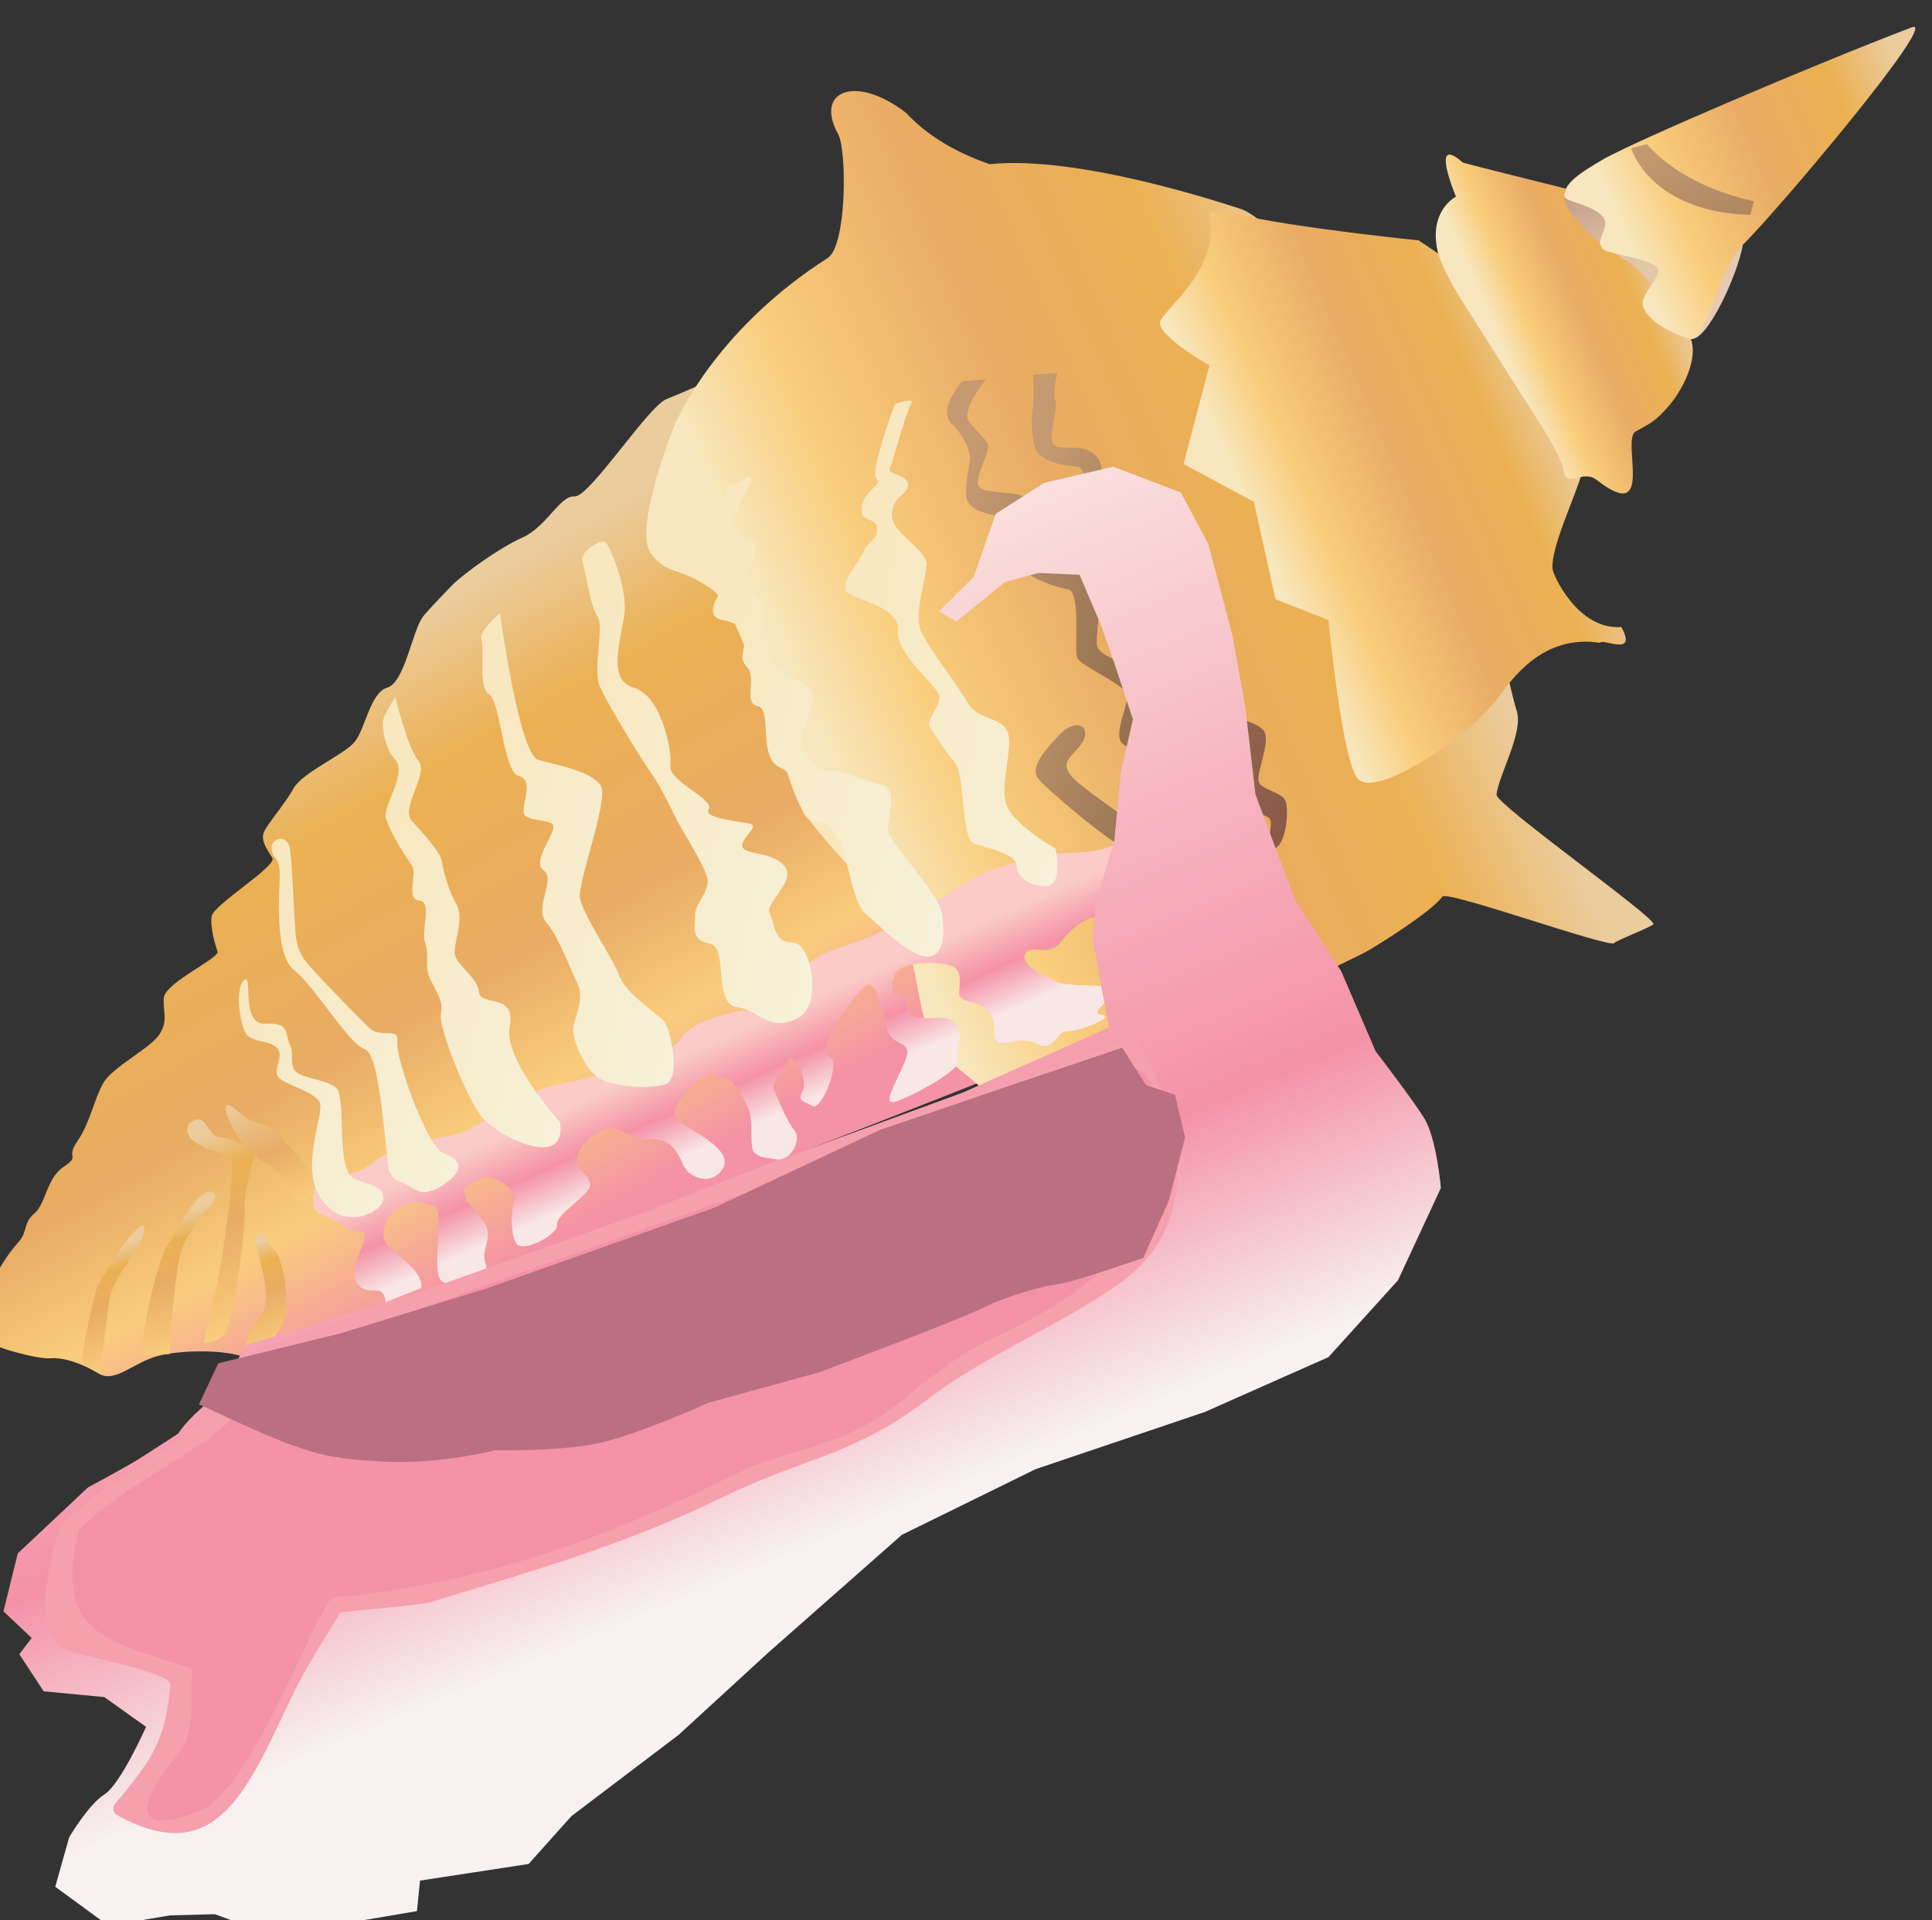 
        <svg xmlns:rdf="http://www.w3.org/1999/02/22-rdf-syntax-ns#" xmlns="http://www.w3.org/2000/svg" xmlns:cc="http://creativecommons.org/ns#" xmlns:xlink="http://www.w3.org/1999/xlink" xmlns:dc="http://purl.org/dc/elements/1.1/" x="0px" y="0px" width="500" height="497" viewBox="0 0 500 497" xml:space="preserve">
            <rect x="0" y="0" width="500" height="497" fill="#333333" stroke="none"/>
            <title>Strombus gigas (Queen Conch)</title>
            <desc xmlns:ian_image_library="https://ian.umces.edu/media-library/">
                <ian_image_library:title>Strombus gigas (Queen Conch)</ian_image_library:title>
                <ian_image_library:descr>The queen conch is an important cultural and economic resource for Caribbean countries, but populations are in decline due primarily to overfishing and poaching.</ian_image_library:descr>
                <ian_image_library:scene>
                    <ian_image_library:contains>gastropod, shell, seagrass, SAV, conservation, protection, endangered, threatened, destruction, stock, resource, management, tourism, human</ian_image_library:contains>
                    <ian_image_library:when>2015-02-25</ian_image_library:when>
                </ian_image_library:scene>
            </desc>
            
<g id="ian_symbols_71e1b80a876238144dcb520611f02aae">
</g>
<g>
		<linearGradient id="ian_symbols_ba20794b97e876143559e7a9e3c19699" gradientUnits="userSpaceOnUse" x1="-306.377" y1="299.39" x2="-328.667" y2="511.47" gradientTransform="matrix(0.917 -0.399 -0.399 -0.917 606.994 481.229)">
		<stop  offset="0" style="stop-color:#F492A6"/>
		<stop  offset="0.18" style="stop-color:#F492A6"/>
		<stop  offset="0.343" style="stop-color:#F9CD7C"/>
		<stop  offset="0.494" style="stop-color:#E9AC65"/>
		<stop  offset="0.747" style="stop-color:#EBB052"/>
		<stop  offset="0.921" style="stop-color:#EBCC9D"/>
	</linearGradient>
	<path fill="url(#ian_symbols_ba20794b97e876143559e7a9e3c19699)" d="M301.9,153.6c0,0-21.3-92.5-29-95.4c-7.7-3-25.8,16.5-31.3,17.2c-5.5,0.7-22.2,12.4-30.6,14
		c-8.4,1.6-17.9,4.5-22.7,6.9c-4.9,2.4-11.1,5.1-15.8,7c-4.7,1.8-20,25.5-23.8,25.2c-3.8-0.3-7.1,7.7-13.4,10.6
		c-6.3,2.8-15.2,9.4-18,12.1c-0.8,0.8-6.9,7.1-7.9,8.5c-2.7,3.7-4.7,17-9.2,18.3c-4.4,1.3-5.7,10.8-8.4,14
		c-2.6,3.3-13.3,7.8-15.8,12c-2.3,4.2-6.7,9.1-7.7,11.4c-0.9,2.2,0.9,4.6,2.2,6.7c1.2,2.1-15.2,12.1-15.7,15
		c-0.5,2.8,0.9,7.5,1.5,9.2c0.6,1.7-13.6,8.1-13.9,12c-0.3,3.8,1.3,6.1-1.4,9.8c-2.8,3.7-11.9,8.1-14.3,12.3
		c-2.4,4.3-3.4,10.2-6.6,14.9c-3.3,4.7,0.9,3.7-3.6,6.7c-4.5,3-4.6,9.6-7.6,12.1c-3,2.5-1.7,4.8-4.1,7.4c-2.3,2.5-8.4,10.7-6.8,14.6
		c1.6,4-3.6,9.1-1.7,10.8c1.8,1.8,13.4,5,16.8,4.7s8.3,1.4,12.5,4c4.2,2.4,8.6-2.7,15.2-4.6c6.5-1.7,18.1-1.6,22.6,0.4
		c3.1,1.4,236-87.5,237.5-91.3c1.1-2.7,4.6-5.3,8.1-8.9c0.9-0.9,11.6,7.1,17.4,9.6c1.6-0.1,2.8-1.3,3.2-1.9c2.1-3-12.4-18.5-11-21.4
		c1.4-3.2,1.9-5.8,0.4-7C315.8,228.3,301.9,153.6,301.9,153.6z"/>
		<linearGradient id="ian_symbols_35d360abcfb26cd415eda475542c24dd" gradientUnits="userSpaceOnUse" x1="-161.236" y1="378.865" x2="4.21" y2="378.865" gradientTransform="matrix(1.133 -0.481 -0.493 -1.123 557.61 536.857)">
		<stop  offset="0.101" style="stop-color:#F8E7BE"/>
		<stop  offset="0.253" style="stop-color:#F9CD7C"/>
		<stop  offset="0.494" style="stop-color:#E9AC65"/>
		<stop  offset="0.747" style="stop-color:#EBB052"/>
		<stop  offset="0.921" style="stop-color:#EBCC9D"/>
	</linearGradient>
	<path fill="url(#ian_symbols_35d360abcfb26cd415eda475542c24dd)" d="M321.2,54.1c-4.8-1.5-42.1-14-65.1-11.6c-10.4-3.6-17.3-8.6-21.5-13.2c-13.1-10.2-23.9-5.8-17.7,5.4
		c2.3,4.2,2.3,28.8-2.7,32.1c-27.6,17.6-38.1,39.7-39.5,43c-2.2,5.3-10.4,27.6-6.3,33.4c4.2,5.8,7.3,3.3,15.8,9.3
		c8.4,6.1,17.9,46.1,22.6,55.6c4.8,9.5,25.6,27.4,28.3,36.7c2.6,9.4,2.8,16.7,5.6,23.3c2.6,6.6,9.4,8.9,15.3,15.7
		c5.9,6.8,93.7-35.3,97.3-37.3s17-10.4,20-14.4c1.3-1.7,43.8,13.6,44.5,12c0.3-0.6,10-4.3,10.1-4.9c0.4-1.8-40.8-31-40.6-33.5
		c0.5-5,7.1-16.2,5.2-21.8c-2-5.6-16.7-74.6-16.7-74.6S331.7,57.6,321.2,54.1z"/>
		<linearGradient id="ian_symbols_240bc01e848640742973c131db83aadd" gradientUnits="userSpaceOnUse" x1="-131.638" y1="429.668" x2="-29.498" y2="429.668" gradientTransform="matrix(0.918 -0.396 -0.396 -0.918 605.178 480.335)">
		<stop  offset="0.101" style="stop-color:#F8E7BE"/>
		<stop  offset="0.253" style="stop-color:#F9CD7C"/>
		<stop  offset="0.494" style="stop-color:#E9AC65"/>
		<stop  offset="0.747" style="stop-color:#EBB052"/>
		<stop  offset="0.921" style="stop-color:#EBCC9D"/>
	</linearGradient>
	<path fill="url(#ian_symbols_240bc01e848640742973c131db83aadd)" d="M317.3,54c-2.6,0.8-1.5-0.2-4.3,1.4c3,14-11.2,24.1-12.7,27.7c-1.4,3.5,12.7,11.5,12.7,11.5
		l-6.7,25.5l18.2,9.8l5.6,25.2l13.7,5.4c0,0,3.7,38.2,7.9,41.4c5.7,4.4,29.5-12.3,36.1-21.4c3.6-4.9,11.6-16.4,26.3-14.1
		c0.7-1.3,9.8,3.8,5.5-4.1c-11.2,0.9-17.7-13.5-17.8-15c-0.5-5.6,5.9-18.7,7.6-24.9c1.7-6.2-6.4-36.2-6.4-36.2l-35.9-24
		C367.1,62.3,318.6,57.1,317.3,54z"/>
		<linearGradient id="ian_symbols_66ab26c4216e94a4c9b465d0638f03d9" gradientUnits="userSpaceOnUse" x1="-49.746" y1="446.235" x2="6.456" y2="446.235" gradientTransform="matrix(0.918 -0.396 -0.396 -0.918 605.178 480.335)">
		<stop  offset="0.101" style="stop-color:#F8E7BE"/>
		<stop  offset="0.253" style="stop-color:#F9CD7C"/>
		<stop  offset="0.494" style="stop-color:#E9AC65"/>
		<stop  offset="0.747" style="stop-color:#EBB052"/>
		<stop  offset="0.921" style="stop-color:#EBCC9D"/>
	</linearGradient>
	<path fill="url(#ian_symbols_66ab26c4216e94a4c9b465d0638f03d9)" d="M378.6,42.1c-8.8-7.8-1.8,8.8-1.8,8.8s-7.2,3.6-4.7,14.3c1.5,6.2,9.2,17.1,15.9,27.9
		s16,23.9,16.7,28.8c0.8,4.9,4.7-0.7,8.6,2.4c15.2,11.8,6.2-10.5,10-12.6c3.7-2.1,5.1-2.5,8.9-7c3.8-4.6,8.1-13.5,4.6-18.5
		c-3.6-5-8.3-31.6-8.3-31.6S385.2,43.9,378.6,42.1z"/>
		<linearGradient id="ian_symbols_53adb7338705072445706535c5dd4f2b" gradientUnits="userSpaceOnUse" x1="788.48" y1="142.721" x2="822.623" y2="176.864" gradientTransform="matrix(-1.103 -0.263 0.238 -1 1289.376 429.159)">
		<stop  offset="0" style="stop-color:#E9CAB8"/>
		<stop  offset="0.511" style="stop-color:#E0C6A6"/>
		<stop  offset="0.949" style="stop-color:#C49B8A"/>
	</linearGradient>
	<path fill="url(#ian_symbols_53adb7338705072445706535c5dd4f2b)" d="M453.8,36.5c-4.8-4.3-31,0.2-38.5,4.5s-10.2,6.5-10.6,9.6c-0.4,3.2,7.2,11.9,15.7,16.5
		s12.8,19.4,17.1,20.6c4.2,1.1,12.4-17.1,13.5-24.2C452.1,56.3,458.6,40.8,453.8,36.5z"/>
		<linearGradient id="ian_symbols_b08d03b13fbb4ab4c9f0d532fdff5a64" gradientUnits="userSpaceOnUse" x1="795.453" y1="166.876" x2="812.72" y2="184.143" gradientTransform="matrix(-1.103 -0.263 0.238 -1 1289.376 429.159)">
		<stop  offset="0" style="stop-color:#E9CFBF"/>
		<stop  offset="0.803" style="stop-color:#DEB8A0"/>
	</linearGradient>
	<path fill="url(#ian_symbols_b08d03b13fbb4ab4c9f0d532fdff5a64)" d="M453.8,36.5c2.8,2.5,1.6,9.2,0.1,15.6c-11.3-2.5-21.4-7.6-27.7-14.8
		C436.7,34.9,450.5,33.6,453.8,36.5z"/>
		<linearGradient id="ian_symbols_28cbe5d5ab511704514e0900084f08cf" gradientUnits="userSpaceOnUse" x1="-13.703" y1="453.016" x2="86.947" y2="453.016" gradientTransform="matrix(0.918 -0.396 -0.396 -0.918 605.178 480.335)">
		<stop  offset="0.101" style="stop-color:#F8E7BE"/>
		<stop  offset="0.253" style="stop-color:#F9CD7C"/>
		<stop  offset="0.494" style="stop-color:#E9AC65"/>
		<stop  offset="0.747" style="stop-color:#EBB052"/>
		<stop  offset="0.921" style="stop-color:#EBCC9D"/>
	</linearGradient>
	<path fill="url(#ian_symbols_28cbe5d5ab511704514e0900084f08cf)" d="M494.7,7.1c-26.2,10-71.9,29.6-79.3,33.9c-7.4,4.3-10.2,6.5-10.6,9.6c-0.2,1.7,6.3,1.8,9.9,5.4
		c2.7,2.7-3,6.7,0.7,8.8c2.1,1.1,11.8,2.3,13.4,4.4c1.8,2.2-4.5,7-3.6,10c1.6,5,10.2,8,12.2,8.5c4.2,1.1,7.3-18.2,13.5-24.2
		C459.6,55.1,502.7,3.9,494.7,7.1z"/>
		<linearGradient id="ian_symbols_17d8b31ce2aefd74d1f751fdf6309da1" gradientUnits="userSpaceOnUse" x1="864.35" y1="33.849" x2="944.364" y2="33.849" gradientTransform="matrix(-1.103 -0.263 0.238 -1 1289.376 429.159)">
		<stop  offset="0" style="stop-color:#8B5949"/>
		<stop  offset="0.466" style="stop-color:#987452"/>
		<stop  offset="0.916" style="stop-color:#C59A71"/>
	</linearGradient>
	<path fill="url(#ian_symbols_17d8b31ce2aefd74d1f751fdf6309da1)" d="M268,116.3c-0.9-2.1-1.2-7.3-0.8-9.9c0.5-2.5,0.2-9.1,0.2-9.3c0.1-0.2,6.3-0.6,6.3-0.6
		s-1.5,5.1-0.6,7.2c0.9,2.1-2,9.2-0.5,11.3c1.5,2.2,7.7-1,11.4,3.4c3.7,4.4-3.4,15.3-1.2,17.5c2.1,2.2,12.6,1.9,14.8,4.2
		c2.1,2.2-0.5,14.4,0,17.6s12.8,11.8,14.7,14.4c1.9,2.7-1.8,8.6,1.5,11c3.3,2.3,11.4,3.4,13.3,6.1s-2.2,11.2-1.3,13.3
		c0.9,2.1,6.2,2.5,7,5.1c0.7,2.6,0.1,11.4-3.3,12.2c-3.4,0.8,1.1-7.1-1.4-8.3c-2.5-1.2-8.2-3.7-8.5-5.8c-0.3-2.1,3.9-12.1,2.7-13.7
		c-1.1-1.6-12.2-4.5-14.2-6.7c-2.1-2.2-0.1-5.7-0.2-8.2c-0.1-2.6-14.3-13.9-15.3-16.1s1-17-2.3-17.8c-3.4-0.7-8.2-2.1-11.4-4.9
		c-3.2-2.8,5.4-17.2-0.6-17.6C272.3,120.3,268.9,118.4,268,116.3z"/>
		<linearGradient id="ian_symbols_3c951c29ef7a397459173a6196e19e52" gradientUnits="userSpaceOnUse" x1="867.669" y1="28.493" x2="961.619" y2="28.493" gradientTransform="matrix(-1.103 -0.263 0.238 -1 1289.376 429.159)">
		<stop  offset="0" style="stop-color:#8B5949"/>
		<stop  offset="0.466" style="stop-color:#987452"/>
		<stop  offset="0.916" style="stop-color:#C59A71"/>
	</linearGradient>
	<path fill="url(#ian_symbols_3c951c29ef7a397459173a6196e19e52)" d="M250.3,129.5c-0.9-2.1,0.4-8.2,0.8-10.8c0.2-1.1-1.6-6-4.7-8.9c-4-3.8,2.5-10.9,2.5-11
		c0.1-0.2,6.3-0.6,6.3-0.6s-7,8.3-4.2,11.3c2.7,3.1,4.1,4.2,4.6,5.3c0.9,2.1-3.8,9.1-2.2,11.2c1.5,2.1,10.7,0.7,13.7,3.6
		c3.2,2.8-0.1,13.4,2,15.7c2.1,2.2,12.6,1.9,14.8,4.2c2.1,2.2-0.5,14.4,0,17.6c0.5,3.2,10.6,5.4,12.5,8.1c1.9,2.7-3.5,12.7-0.1,15
		c3.3,2.3,15.3,5.7,17.2,8.4c1.9,2.7-2.2,11.2-1.3,13.3c0.9,2.1,11.8,0.8,12.5,3.5c0.7,2.6,4.2,7.5,0.8,8.3
		c-3.4,0.8-3.8-1.3-6.3-2.5c-2.5-1.2-12.9-4-13.3-6.1c-0.4-2,3.9-12.1,2.6-13.7c-1.1-1.6-16.1-6.8-18.2-9.1s1.6-9.7,1.5-12.3
		c-0.2-2.6-12.1-7.5-13-9.7c-0.9-2.1,1-17-2.3-17.7s-8.2-2.1-11.4-4.9c-3.2-2.8,1.7-12.8-4.6-13.7
		C254.2,133,251.2,131.7,250.3,129.5z"/>
		<linearGradient id="ian_symbols_b551c5a4e98b59f4a91629725e826d03" gradientUnits="userSpaceOnUse" x1="873.137" y1="-24.647" x2="923.132" y2="-24.647" gradientTransform="matrix(-1.103 -0.263 0.238 -1 1289.376 429.159)">
		<stop  offset="0" style="stop-color:#8B5949"/>
		<stop  offset="0.466" style="stop-color:#987452"/>
		<stop  offset="1" style="stop-color:#B48C65"/>
	</linearGradient>
	<path fill="url(#ian_symbols_b551c5a4e98b59f4a91629725e826d03)" d="M280.6,191.2c-1.4,3.6-6.5,5.3-3.8,9.1c2.6,3.8,16,11.5,17.6,14.7c1.7,3.3-1.9,6.1,0,10.4
		s10.7,6.4,15.4,9.9c4.7,3.5,6.5,13.5,3.4,14.6c-3.2,1-3.1-9.4-6.4-11.6c-3.4-2.3-12.5-8.1-16.4-10.5c-3.9-2.3,3.4-6.5-1.5-9.5
		c-4.9-3-17.5-13.6-19.9-16.4c-2.5-2.7,0.1-6.2,4.6-11.1C277.9,185.8,282,187.6,280.6,191.2z"/>
		<linearGradient id="ian_symbols_5a5e3df5a7eb5ad43154e555526834a8" gradientUnits="userSpaceOnUse" x1="798.153" y1="160.774" x2="817.774" y2="180.395" gradientTransform="matrix(-1.103 -0.263 0.238 -1 1289.376 429.159)">
		<stop  offset="0" style="stop-color:#AD8661"/>
		<stop  offset="0.949" style="stop-color:#C59A71"/>
	</linearGradient>
	<path fill="url(#ian_symbols_5a5e3df5a7eb5ad43154e555526834a8)" d="M422.1,38.4c1.3-0.4,2.6-0.7,4.1-1.1c6.3,7.2,16.4,12.3,27.7,14.8c-0.3,1.2-0.6,2.3-0.9,3.5
		C437.7,55.3,426.1,48.7,422.1,38.4z"/>
		<linearGradient id="ian_symbols_c648ae1aa15b2e14e1279c6e8242b58a" gradientUnits="userSpaceOnUse" x1="1090.902" y1="-204.728" x2="1109.222" y2="-182.895" gradientTransform="matrix(-1.104 -0.259 0.235 -1.001 1290.601 427.66)">
		<stop  offset="0" style="stop-color:#F9CD7C"/>
		<stop  offset="0.494" style="stop-color:#E9AC65"/>
		<stop  offset="0.747" style="stop-color:#EBB052"/>
		<stop  offset="0.921" style="stop-color:#EBCC9D"/>
	</linearGradient>
	<path fill="url(#ian_symbols_c648ae1aa15b2e14e1279c6e8242b58a)" d="M25.8,355.4c0,0,1.7-11.9,2.4-18.4c0.7-6.5,9.4-14.8,9.2-19.1c-0.1-4.4-11.8,12.9-12.7,16.7
		c-0.9,3.8-3.7,15.1-3.3,17.3C21.8,354.1,25.8,355.4,25.8,355.4z"/>
		<linearGradient id="ian_symbols_5f89b281db3ff0346d0b9b5a60d03d47" gradientUnits="userSpaceOnUse" x1="1075.294" y1="-259.369" x2="1099.747" y2="-230.227" gradientTransform="matrix(-1.104 -0.259 0.198 -0.846 1295.957 404.859)">
		<stop  offset="0" style="stop-color:#F9CD7C"/>
		<stop  offset="0.494" style="stop-color:#E9AC65"/>
		<stop  offset="0.747" style="stop-color:#EBB052"/>
		<stop  offset="0.921" style="stop-color:#EBCC9D"/>
	</linearGradient>
	<path fill="url(#ian_symbols_5f89b281db3ff0346d0b9b5a60d03d47)" d="M54.9,308.6c-4.1-1.2-8.3,9.2-11.5,13.6c-3.1,4.4-8.1,29.1-6.1,28.8c2-0.3,6.6-0.5,6.6-0.5
		s0.7-15.7,2.6-25.2C48.8,315.6,58.9,309.8,54.9,308.6z"/>
		<linearGradient id="ian_symbols_67186876adb011c4c54a063ab80bee2f" gradientUnits="userSpaceOnUse" x1="1063.688" y1="-238.592" x2="1100.284" y2="-194.978" gradientTransform="matrix(-1.104 -0.259 0.204 -0.871 1294.853 408.827)">
		<stop  offset="0" style="stop-color:#F9CD7C"/>
		<stop  offset="0.494" style="stop-color:#E9AC65"/>
		<stop  offset="0.747" style="stop-color:#EBB052"/>
		<stop  offset="0.921" style="stop-color:#EBCC9D"/>
	</linearGradient>
	<path fill="url(#ian_symbols_67186876adb011c4c54a063ab80bee2f)" d="M51,289.8c-2.7,0.3-4.1,3.6,0,6.2s6.9,1.9,8.6,4c1.7,2-2,25.1-3.1,30.7c-1,5.6-3.8,16.9-3.8,16.9
		s3,0.2,5.2-2c2.2-2.2,5.7-25.8,5.4-33c-0.2-7.2,4.1-14.6,1.8-15.2c-2.3-0.6-4.1-2.6-7.8-3C53.7,294.3,53.8,289.5,51,289.8z"/>
		<linearGradient id="ian_symbols_255a4ccdd7211094593492172c33a672" gradientUnits="userSpaceOnUse" x1="1059.577" y1="-239.696" x2="1078.87" y2="-216.703" gradientTransform="matrix(-1.104 -0.259 0.207 -0.883 1294.242 410.555)">
		<stop  offset="0" style="stop-color:#F9CD7C"/>
		<stop  offset="0.494" style="stop-color:#E9AC65"/>
		<stop  offset="0.747" style="stop-color:#EBB052"/>
		<stop  offset="0.921" style="stop-color:#EBCC9D"/>
	</linearGradient>
	<path fill="url(#ian_symbols_255a4ccdd7211094593492172c33a672)" d="M63.3,349c0,0,0.3-3.9,4.4-8.9c4.1-5.1-3.8-20.6-1-20.9s1.3,1.5,4.1,4.2c2.8,2.6,3.5,11.8,3.3,15.7
		c-0.3,3.9-5.9,11.2-5.9,11.2L63.3,349z"/>
		<linearGradient id="ian_symbols_8eb8317deb1dbf34bd8dd7d09099fdad" gradientUnits="userSpaceOnUse" x1="952.017" y1="-115.822" x2="981.072" y2="-81.195" gradientTransform="matrix(-1.104 -0.259 0.235 -1.001 1290.601 427.66)">
		<stop  offset="0.101" style="stop-color:#F9E7E6"/>
		<stop  offset="0.253" style="stop-color:#F9E7E6"/>
		<stop  offset="0.494" style="stop-color:#F492A6"/>
		<stop  offset="0.747" style="stop-color:#FBCBC8"/>
	</linearGradient>
	<path fill="url(#ian_symbols_8eb8317deb1dbf34bd8dd7d09099fdad)" d="M99.8,337.1c-0.6-5.8-4.6-0.7-7.4-5s5.1-14.1,0.5-13.3c-1.7,0.3-6.3-3.1-10.2-4.7
		c-3.9-1.6,0.1-10.9,0.8-10.5c4.9,2.5,11.3-1.3,13.1-2.7c6.4-4.7,13.9-5.7,20.8-7.1c6.8-1.3,15.4-10.8,27.6-13.2
		c12.3-2.5,28.8-7.4,31.3-11.8c2.5-4.4,12.8-6.8,16.6-7.3c3.8-0.5,13-12.9,25.3-16.5c12.4-3.6,27.7-14.1,32.9-17.2
		c5.2-3,13.2-5.3,19.8-6.5s11.9,0.6,19.3-3.6c7.4-4.2,9.6-12.6,9.6-12.6s17.6,34.1,14.3,37.9c-3.3,3.7-5.6,6.1-8.8,7.2
		c-3.2,1.1-8.3-0.5-12-0.2c-3.7,0.4-7.2-1.1-8.2-4.2c-1-3.1,3.2-5.8,0.4-7.8c-2.7-2-7.8,1.7-11,5.9c-3.2,4.2-7.7,0.1-9.2,3.1
		c-1.3,3,5.7,6,8.4,7.2s11.5,0.6,14.3,1.5c2.8,0.9-6.9,6.5-3,7c4.1,0.6-6,4.3-8.9,4.3c-2.8-0.1-3.2,5.5-7.7,3.2
		c-4.5-2.4-8.9,1.1-10.4-0.7c-1.5-1.7,0.3-4.2-1.9-7.3c-2.2-3.2-6.7-2.4-7.6-4.2c-0.9-1.7,1-5.1-1.2-7.3c-2.2-2.2-14.1-2-15.6,1.3
		c-1.4,3.4-0.9,6,1.7,6.2c2.6,0.2-0.1,4.1,3.6,5.1c3.8,1,8.6-1.1,10.6,1.9c1.9,3.1-0.4,7.5,0.3,9.7s-14.6,10.5-17.1,10.4
		c-2.6-0.2,4.2-10.2,4-13c-0.2-2.8-3.7-1.9-5-5.2c-1.3-3.3-2.6-14.2-5.8-11.9c-3.2,2.3-13.6,17.4-9.7,18.1s-1.7,14.4-4,13
		c-2.3-1.3-4.1-1.3-2.6-3.8c1.4-2.4-1.9-11.6-4-7.5s-4.4,5-3.2,7.6c1.2,2.6,3.1,7.6,5.1,10c2,2.4-1,8.1-4.6,7.5
		c-3.5-0.5-6.2-0.6-6.4-3.5c-0.3-2.8,0.2-7.5-1-9.8s-3.3-7.6-6.1-7.6s-2.6-2.1-5.6-0.4c-2.8,1.7-9.6,8.8-6.7,11.1
		c2.7,2.3,14.6,7.4,12,12.3c-2.5,4.8-8.8,3.1-10.4-0.7c-1.6-3.8-3.6-7-8.6-6.6c-5.2,0.4-7.8-4-11.8-2.6c-4,1.4-7.6,6-7.1,8.6
		c0.5,2.6,3.1,3.1,3.4,5.7c0.3,2.5-8.9,7.7-8.5,10.3c0.4,2.6-8,6.9-10.1,5.4s-2-9.3-0.9-11.6c1.1-2.3-5.6-7.5-9.2-5.4
		c-3.6,2-4.1,2-3.8,4c0.3,1.9,2.1,2.7,5,7c2.8,4.3-1,6.7,0.5,10.9c1.5,4.2-9.4,7.1-11.7,4.1c-2.3-3.1,1.1-17.5-1.4-18.8
		c-2.6-1.4-5.1-1.8-8.3-0.5c-3.3,1.3-6.3,6.2-4.6,9.4s10,7.1,9.3,12"/>
		<linearGradient id="ian_symbols_18ae9160ea4b7114b1ef17b9684bf8bb" gradientUnits="userSpaceOnUse" x1="1063.946" y1="-158.885" x2="1082.466" y2="-136.814" gradientTransform="matrix(-1.104 -0.259 0.235 -1.001 1290.601 427.66)">
		<stop  offset="0" style="stop-color:#F9CD7C"/>
		<stop  offset="0.494" style="stop-color:#E9AC65"/>
		<stop  offset="1" style="stop-color:#EBCC9D"/>
	</linearGradient>
	<path fill="url(#ian_symbols_18ae9160ea4b7114b1ef17b9684bf8bb)" d="M64.3,289.7c1.7,1.1,4.6,1,6.8,3.1c3.3,3,7.2,8.5,10.9,11.5c-1.3,2.2-0.4,5.7-3.3,6.6
		c-2.8,0.9-3-4.1-4.6-5.8c-2.8-3-6.5-4.1-9-6.7c-4.7-4.8-7.1-10.3-6.6-11.9C59.1,285,60.8,287.3,64.3,289.7z"/>
		<linearGradient id="ian_symbols_8e9cb6c97d98497461defa4c82a3a688" gradientUnits="userSpaceOnUse" x1="1010.394" y1="-80.954" x2="1071.264" y2="-80.954" gradientTransform="matrix(-1.104 -0.259 0.235 -1.001 1290.601 427.66)">
		<stop  offset="0" style="stop-color:#F6F1D9"/>
		<stop  offset="1" style="stop-color:#F8E7BE"/>
	</linearGradient>
	<path fill="url(#ian_symbols_8e9cb6c97d98497461defa4c82a3a688)" d="M118.2,234.2c2.1,3.8-1.2,10.7-0.4,13.2c0.7,2.6,5.9,5.8,6.2,9.5c0.3,3.7,9.7,0,7.9,8.8
		c-1.7,8.6,13,24.7,13,24.7s1.3,5.8-3.3,6.5c-4.6,0.7-13.2-3.5-16.9-7.8c-3.7-4.4-11.4-23.2-10.6-26.8c0.9-3.6-1.9-6.4-3.1-9.7
		c-1.1-3.2,0.2-5.5-1-8.6c-1.1-3.2,2-10.6-1.5-10.9c-3.6-0.2-0.4-6.8-1.9-9.1c-3.3-4.6-6.4-10.4-6.8-12.5
		c-0.5-3.2,5.5-11.3,2.6-14.7c-3-3.3-3.4-8.4-3.3-10c0-1.5,3.2-6.4,3.2-6.4s3.2,13.3,6,16.6c2.8,3.3-4.7,12-1.8,15.4
		c3,3.3,7.5,8.2,7.8,10.4C114.6,224.9,116,230.5,118.2,234.2z"/>
		<linearGradient id="ian_symbols_34cac97e14883644ad7d192b827f69bd" gradientUnits="userSpaceOnUse" x1="988.555" y1="-57.683" x2="1053.987" y2="-57.683" gradientTransform="matrix(-1.104 -0.259 0.235 -1.001 1290.601 427.66)">
		<stop  offset="0" style="stop-color:#F6F1D9"/>
		<stop  offset="1" style="stop-color:#F8E7BE"/>
	</linearGradient>
	<path fill="url(#ian_symbols_34cac97e14883644ad7d192b827f69bd)" d="M172.1,280.7c-4.2,1.2-13.1,0.7-17-1.6c-3.9-2.3-7.3-10.4-6.7-13.4c0.7-3.1,2.8-7.7,1.1-11
		c-1.7-3.3-4.8-12.1-8.1-15.9c-3.3-3.9,2.6-11.2-0.7-13.5c-3.4-2.2,3.6-10.2,2.4-11.8c-1.1-1.6-7.4-0.7-7.6-3.3
		c-0.2-2.6,2.6-8.4-1.2-9.3c-4-0.8-4.8-19.4-7.7-21.2c-3-1.7-1.1-12-2-14.1c-0.9-2.1,4.8-6.9,4.8-6.9s4.9,36.5,9.9,38
		c4.9,1.3,14,3,16.2,6.7c2.1,3.8-6.1,24.9-5.4,29.1c0.7,4.2,8.3,15.2,10.1,19.9c1.7,4.8,9.6,9.8,11.7,12
		C173.7,266.9,176.3,279.5,172.1,280.7z"/>
		<linearGradient id="ian_symbols_c73fd4ea2b6f7b849d5477d2405dcf72" gradientUnits="userSpaceOnUse" x1="961.763" y1="-33.849" x2="1035.612" y2="-33.849" gradientTransform="matrix(-1.104 -0.259 0.235 -1.001 1290.601 427.66)">
		<stop  offset="0" style="stop-color:#F6F1D9"/>
		<stop  offset="1" style="stop-color:#F8E7BE"/>
	</linearGradient>
	<path fill="url(#ian_symbols_c73fd4ea2b6f7b849d5477d2405dcf72)" d="M206,263.8c-7.4,3.2-8.9-2.1-15.3-3.1c-6.3-0.9-2-15.7-7.2-16.5c-5.1-0.9-3.5-4.9-3.6-7.5
		c-0.1-2.5,3.7-5.9,3.2-9.1c-0.5-3.2-6.1-11.8-7.8-15.1c-1.7-3.3-4.1-8.6-6.8-12.4c-2.7-3.8-11.5-18.2-13.3-22.5
		c-1.9-4.3,1.3-15.5-0.6-18.1c-1.9-2.7-3-11.7-3.9-14.2c-0.9-2.4,5-6,6.1-4.9c1,1.1,5.7,11.9,4.8,18.5c-0.9,6.7-4.6,17.1,2.4,19.1
		c7.1,2,10,16.2,9.5,20.2s11.5,8.8,9.9,11.2c-1.6,2.4,7.8,3.2,10.7,3.8c2.7,0.7-2.8,4-1.9,6.1s7.5,1,10.8,4.9
		c3.3,3.9-5.2,9.5-3.8,12.2c1.3,2.6,1,7.8,6,7.6C210,244,213.3,260.7,206,263.8z"/>
		<linearGradient id="ian_symbols_5e514bccd6b5bbf4e1280dcbdd538356" gradientUnits="userSpaceOnUse" x1="935.609" y1="-9.149" x2="1007.164" y2="-9.149" gradientTransform="matrix(-1.104 -0.259 0.235 -1.001 1290.601 427.66)">
		<stop  offset="0" style="stop-color:#F6F1D9"/>
		<stop  offset="1" style="stop-color:#F8E7BE"/>
	</linearGradient>
	<path fill="url(#ian_symbols_5e514bccd6b5bbf4e1280dcbdd538356)" d="M240.2,247.6c4.4-0.2,4.4-7.1,3.4-11.8c-1.1-4.8-13.7-18.2-13.8-20.9c-0.2-2.6,2.8-11-1.6-11.8
		s-9.7-3.8-13.4-3.6c-3.8,0.3-6.1-3.8-7.4-6.5c-1.3-2.6,4.4-10.6,2.6-13.8c-1.7-3.3-9.6-4.8-10.6-8.4c-0.9-3.7-1.4-10.3-1.4-13.4
		c0.1-3.2-5.9-4.4-6.1-6.9s3-2.7,3.3-7.9c0.3-5.2-1.9-1.2-4.7-5c-2.7-3.8,4.5-12.1,3.9-13.7c-0.6-1.6-3.1,1.2-5.4,1.8
		c-2.4,0.6-2.6,17.6-3.2,20.1c-0.4,2.5,2.3,4.6,0.5,7.6c-1.8,3-3.3,6.3,0.7,7.1s5.7,2.4,5.8,5c0.1,2.6-1.9,4.6,0.6,7.3
		c2.5,2.7-1.1,9.3,2.7,10c4,0.8-0.3,13.4,6,16c6.3,2.4,2.6,14.1,10.1,14.1c7.3,0,7.1,19.6,11.7,23.5
		C228.5,240.5,235.8,247.8,240.2,247.6z"/>
		<linearGradient id="ian_symbols_0749a20261d807a47d948a623733b85d" gradientUnits="userSpaceOnUse" x1="913.633" y1="16.656" x2="976.135" y2="16.656" gradientTransform="matrix(-1.104 -0.259 0.235 -1.001 1290.601 427.66)">
		<stop  offset="0" style="stop-color:#F6F1D9"/>
		<stop  offset="1" style="stop-color:#F8E7BE"/>
	</linearGradient>
	<path fill="url(#ian_symbols_0749a20261d807a47d948a623733b85d)" d="M235.8,104.6c-1.3,1.9-5.1,16-5.6,17c-0.4,1,5.2,1.4,4.8,4.2c-0.5,2.7-4.1,2.6-4.2,7.5
		s9.5,8.9,9,13.2c-0.5,4.4-3.2,12.7-1.5,16.7c1.6,4,9.6,14.3,12.2,18.8c2.6,4.6,9,3.4,10.4,7.8c1.3,4.5-2.5,14-0.2,19.1
		c2.4,5.1,12.5,10.8,12.5,10.8s1.8,8.6-1.7,9.5s-8.4-1.7-8.4-5c0.1-3.3-7.7-4.6-11.1-5.9c-3.4-1.3-2-17.7-5.1-21.2
		c-3.1-3.6-4.5-6.3-6.1-8.6c-1.6-2.3,3.1-5.8,2.2-8.6c-0.8-2.7-11.1-10.6-10.6-16.6c0.5-6-9.7-7.7-12.8-9.7
		c-3.1-1.8,2.4-7.5,3.8-10.7s3.5-2.6,3.6-6c0-3.3-4.5-1.2-4-5.6c0.5-4.4,5.6-5.7,3.8-7.4c-1.8-1.7,4.8-19.3,4.8-19.3
		S237.1,102.6,235.8,104.6z"/>
		<linearGradient id="ian_symbols_93e6923a8d0c178405251f8a07c6050f" gradientUnits="userSpaceOnUse" x1="1031.272" y1="-110.417" x2="1089.627" y2="-110.417" gradientTransform="matrix(-1.104 -0.259 0.235 -1.001 1290.601 427.66)">
		<stop  offset="0" style="stop-color:#F6F1D9"/>
		<stop  offset="1" style="stop-color:#F8E7BE"/>
	</linearGradient>
	<path fill="url(#ian_symbols_93e6923a8d0c178405251f8a07c6050f)" d="M115.2,306.4c5.1-3.6,4.1-6.2-0.3-7.8c-4.5-1.6-12.6-25.1-12.1-29c0.6-3.9-4.3-0.7-7.2-3.5
		c-3-2.8-11.9-12.1-14-14.4c-2.1-2.3-4.7-4.7-5.1-9.9c-0.4-5.3-0.9-18.7-1.5-22.3c-0.6-3.6-5-2.7-4.7,0.2c0.3,3,2,1.9,2.1,6.4
		c0,4.5-1.6,20.9,3.8,25.1c5.4,4.3,14.1,19.1,18.2,20.4c4.2,1.1,5.4,29,6.4,31.6c0.9,2.6,2.6,2.3,5.1,3.8
		C108.2,308.5,110.1,309.9,115.2,306.4z"/>
		<linearGradient id="ian_symbols_c2b28f5eb73bf654cd8e68f2f88de99d" gradientUnits="userSpaceOnUse" x1="1046.34" y1="-133.911" x2="1089.265" y2="-133.911" gradientTransform="matrix(-1.104 -0.259 0.235 -1.001 1290.601 427.66)">
		<stop  offset="0" style="stop-color:#F6F1D9"/>
		<stop  offset="1" style="stop-color:#F8E7BE"/>
	</linearGradient>
	<path fill="url(#ian_symbols_c2b28f5eb73bf654cd8e68f2f88de99d)" d="M99.2,310.2c-0.3-3.3-2.5-3-7.5-5.1s-1.9-21.1-4.7-23.5s-9.7-2.4-10.9-4.8
		c-1.2-2.3,0.1-4.1-1.1-6.4c-1.2-2.3,0.3-5.9-6.3-5.4c-6.6,0.4-3.1-13.3-5.5-11.3c-2.4,2.1-1.2,10.8,0.3,13.6
		c1.5,2.8,6.7,1.8,8.4,4.2c1.7,2.3-1.8,5.8,0.5,7.7c2.4,1.9,8.8,3.4,10.3,6.1c1.5,2.8-5.6,17.3,0.7,25.4
		C89.5,319.1,99.4,313.4,99.2,310.2z"/>
		<linearGradient id="ian_symbols_e68fda70ffdcb764891e5196d27ead1a" gradientUnits="userSpaceOnUse" x1="-334.4" y1="297.629" x2="-286.029" y2="571.953" gradientTransform="matrix(0.842 -0.54 -0.54 -0.842 661.573 518.096)">
		<stop  offset="0.169" style="stop-color:#F7F2F1"/>
		<stop  offset="0.41" style="stop-color:#F492A6"/>
		<stop  offset="1" style="stop-color:#FAE0DD"/>
	</linearGradient>
	<path fill="url(#ian_symbols_e68fda70ffdcb764891e5196d27ead1a)" d="M243,158.3l9-9l5.7-16.3l12.5-8l17.9-4.2l17.5,6.7l7.1,13.3l6.2,23.4l3.4,18.9l2.6,22.5l10.2,27.2
		l12,18.6l8.9,20.7c0,0,9.2,12,12.5,17.2s4.4,18.2,4.4,18.2l-11.1,23.9l-18,19.9l-32,14.2l-43.8,14.8l-34.6,17l-34.7,30.6
		l-23.1,21.2l-27.7,21l-11.1,12.4l-28.1,4.3l-0.8,7.9l-15.9,2.7l-6.1-0.3l-6.3,6.2l-12.5-3.6l-11.5-4.2L44,495.8l-15.9,2.7
		l-13.8-10.1l3.6-12.8c0,0,4.9-8.4,9.1-11.1c4.2-2.6,10.8-17.5,10.8-17.5l-10.8-7.7l-15.7-1.5L5,428.2l3.2-4.2l-7.3-6.9l3.7-15
		L22.8,385c0,0,9.9-5.3,12.9-7.2c3.2-2,10.4-6.7,10.4-6.7s2.1-3.5,7.9-8.2s6.9-9.8,6.9-9.8l2.7-4.9l65.2-19.7l70.5-27.4l49.9-18.3
		L287,266l-4.2-22.6l0.9-10.1l4.7-15.7l1.7-17.9l3.1-13.5l-4.6-13.9L285,162l-5.6-13.2l-10.6-0.5l-8.8,2.4l-12.5,10.2L243,158.3z"/>
	<g>
		<path fill="#F492A6" d="M17.8,395.6L13.7,412l5.6,13.2l27.6,8.6l-1.7,17.9l-13.3,15.9l11.4,6.4l15.5-5.7l16.1-32.3l11.9-20.4
			c0,0,20.9-1.8,24.4-3.1c3.6-1.2,18.5-5.5,30.2-7.8c11.8-2.2,50.6-21.9,50.6-21.9s23-5.3,30.3-10c7.3-4.7,27.7-21,27.7-21
			l25.8-12.4l15.2-10.8l5.8-6.9l4.4-20.7l1-14.3L292,271.3l-224.7,80l-4,9.9l-10.6,11l-18.2,10.6L23.1,390L17.8,395.6z"/>
		<g>
			<path fill="#F6A0AD" d="M15.3,395.9c-2.4,9.4-8.4,28.1,3.5,31.8c3.5,1.1,25.6,5.4,25.3,8.3c-1.3,13.7-3.6,18.1-14.2,30.8
				c-1,1.2-0.6,2.4,0.3,3c26.8,14.9,34.4-8.3,46.2-32.4c3.3-6.7,7.7-13.3,11.6-19.9c0.2-0.4,20.4-1.9,23.2-2.7
				c27.2-8.4,49.9-14.6,76.4-27.5c20.5-10,33.4-10.5,52.5-25.1c15.8-12,33.5-18.6,49.8-30.1c24.5-17.5,13.2-48.5,4.5-62.1
				c-0.5-0.7-1.4-1.2-2.6-0.7c-74.9,26.7-149.9,53.3-224.8,80c-0.9,0.3-1.8,1-2.1,1.8c-8.9,22.4-32.4,26.5-49,43.8
				c-2.4,2.5,1.5,4.3,4,1.7c12.8-13.3,30.7-19.1,43.9-32.8c3.7-3.8,2.7-10,6.1-11.2c8.5-3.1,17-6.1,25.5-9.1
				c59.2-21.1,118.4-42.1,177.7-63.2c19.5-6.9,27.6-7.2,26,14.1c-1.9,27.2-12.7,38-43.2,52.6c-9.4,4.5-16.3,10.7-24.6,17.1
				c-14.4,11.1-27.2,10.6-41.4,17.7c-34.1,17.1-67.7,28.5-102.6,31.6c-1.2,0.1-2.2,0.9-2.7,1.9c-7.3,12.5-20.7,49-33.5,53.7
				c-19.8,7.3-13.1-5.2-5.1-14.8c4.9-5.9,3.1-14.8,3.7-20.8c0.1-0.7-0.1-1.5-0.9-1.8c-23.6-7.4-34.9-9.8-28.1-36.5
				C21.1,392.5,16.1,393,15.3,395.9z"/>
		</g>
	</g>
	<path fill="#BA7081" d="M56.5,352.9l-5,10.6c0,0,17.6,8.4,24.4,10.7c6.8,2.3,10.7,3.6,24.7,4.2c14.1,0.5,27.5-3,27.5-3
		s17.8,0.4,28-2.1c10.2-2.5,27.3-10.2,27.3-10.2l28.7-7.9c0,0,35.5-13.3,42.2-16.6c6.7-3.3,15.5-5.7,19.5-6.2
		c4.1-0.5,22.1-6.8,22.1-6.8l6.6-14.8l4.2-16.4l-2.6-11l-7.5-2.5l-6.2-9.7L259,281.8l-31.3,10.7l-42.8,20.1l-58.6,20.8l-38,11.7
		L56.5,352.9z"/>
</g>
</svg>
